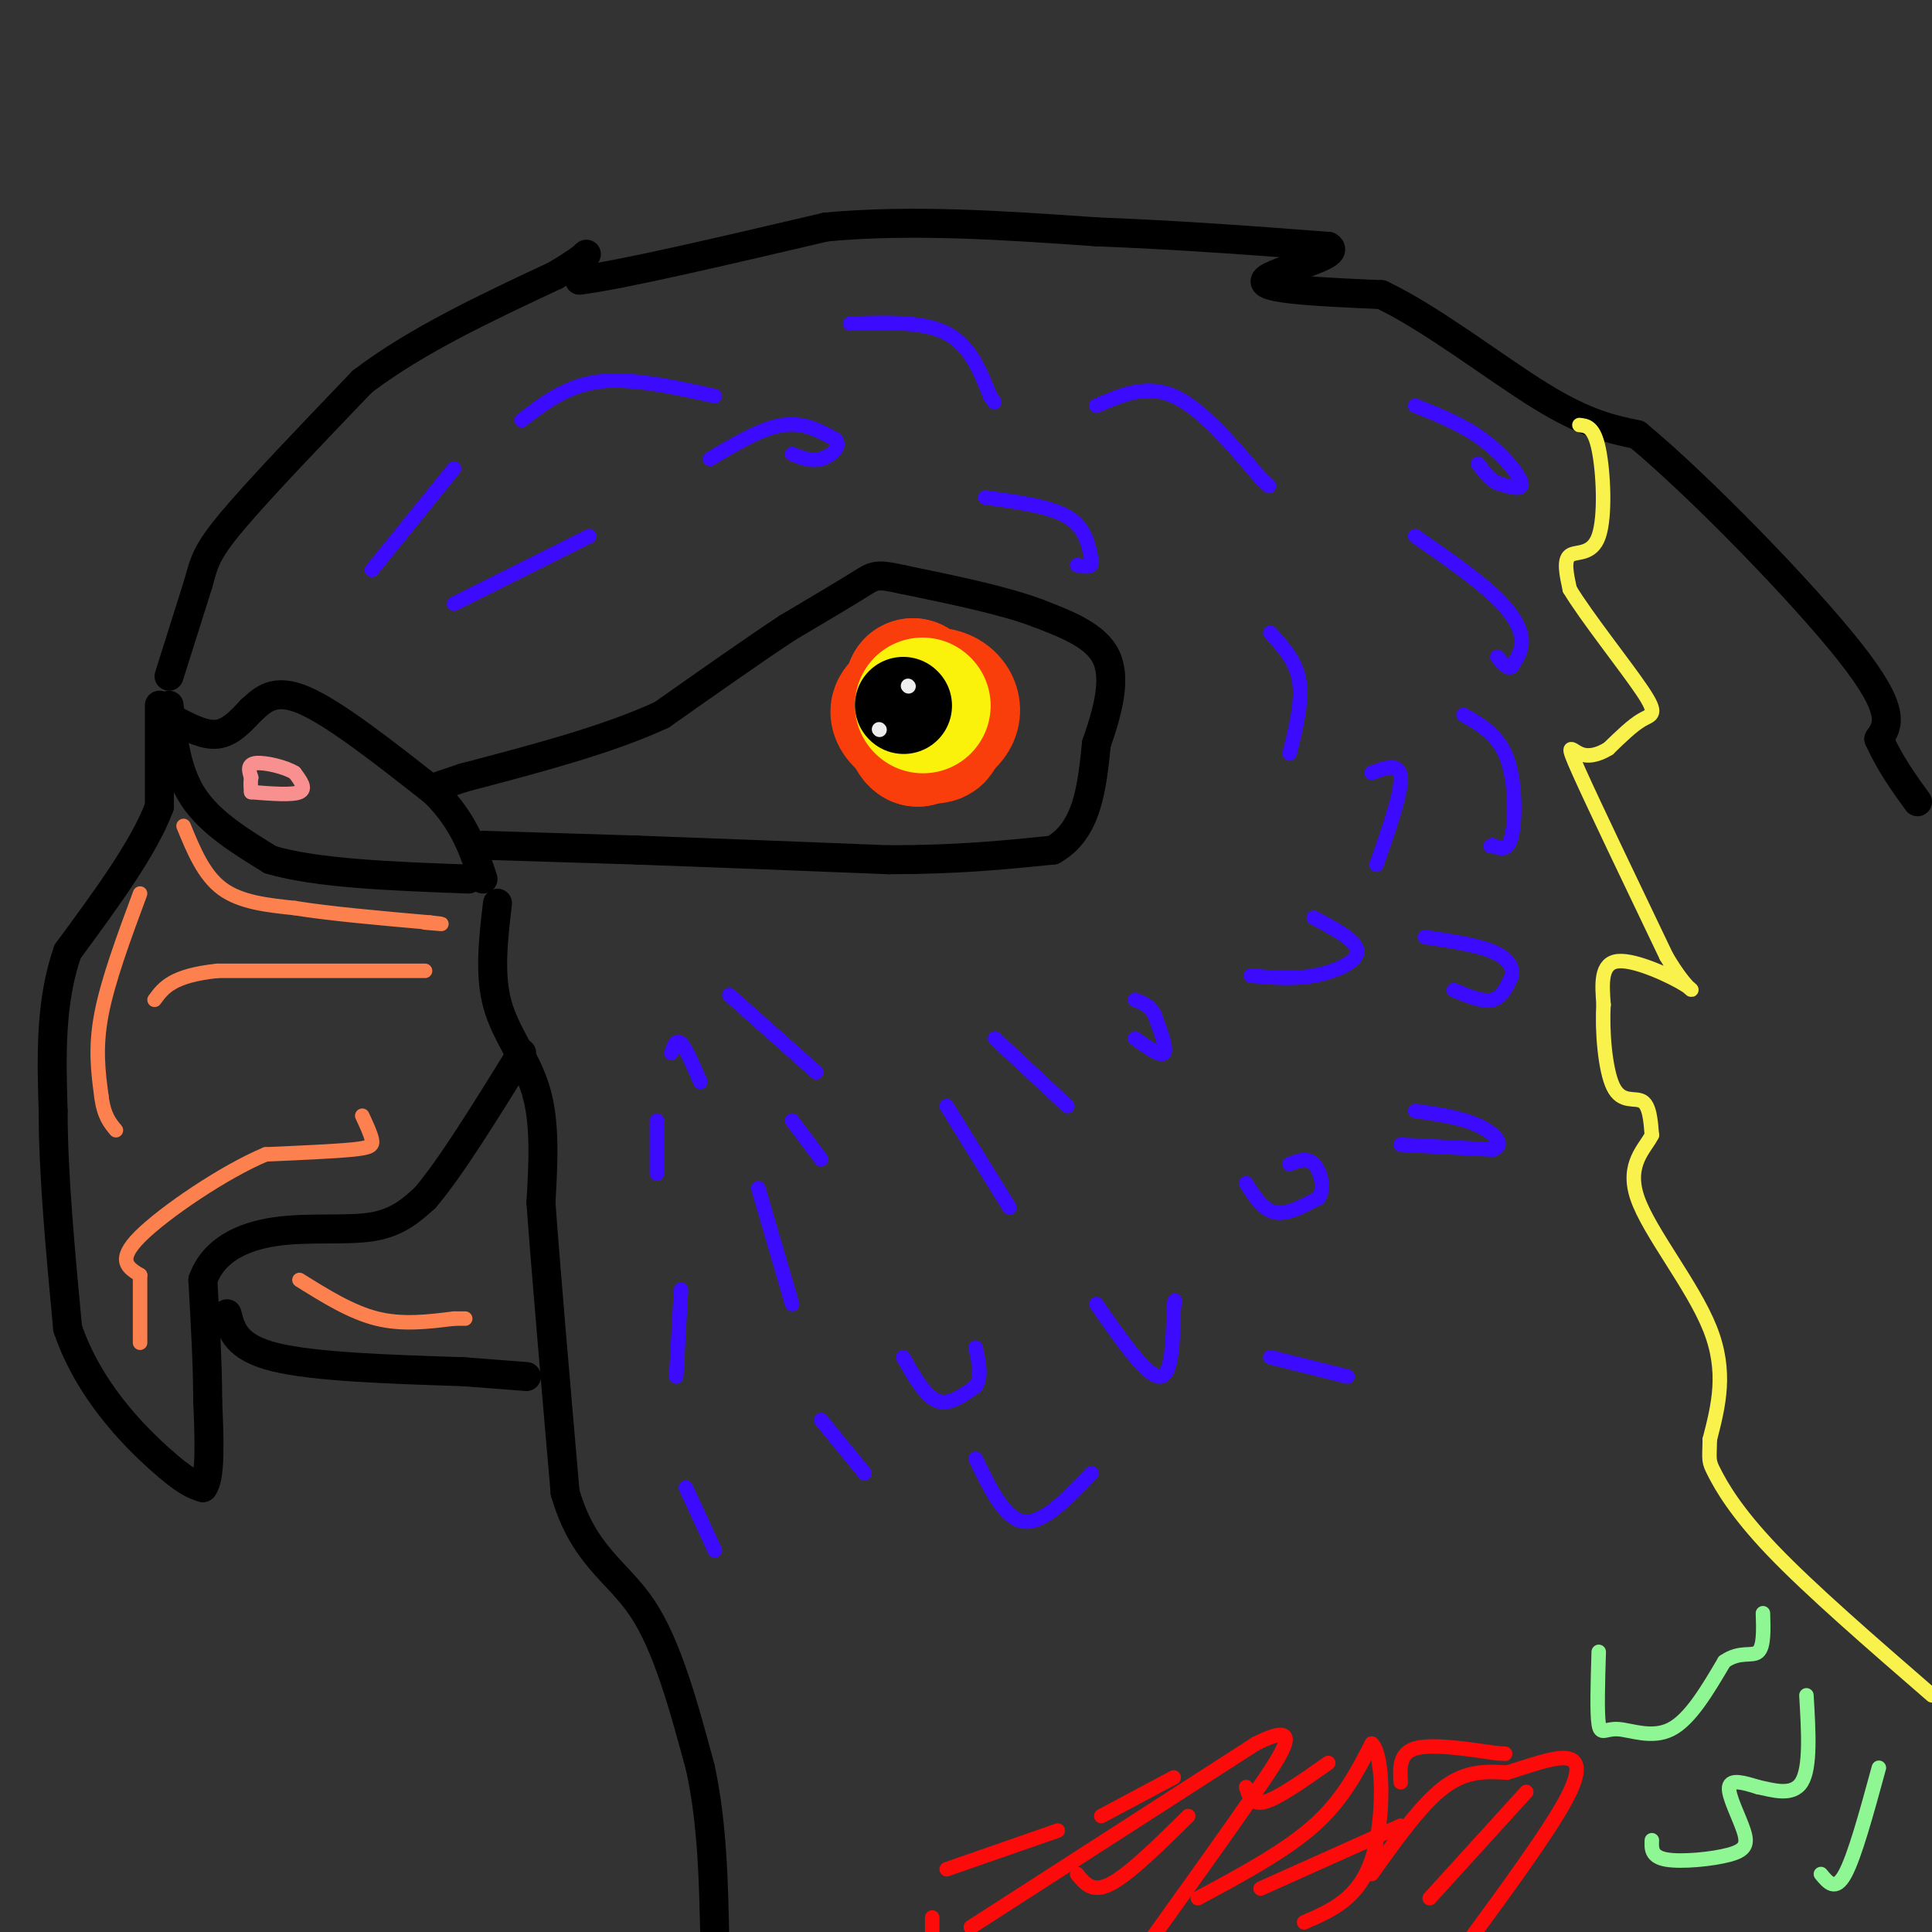 <svg viewBox='0 0 400 400' version='1.1' xmlns='http://www.w3.org/2000/svg' xmlns:xlink='http://www.w3.org/1999/xlink'><rect x="0" y="0" width="400" height="400" fill="#333333" stroke="none"/><g fill='none' stroke='#000000' stroke-width='6' stroke-linecap='round' stroke-linejoin='round'><path d='M33,146c0.000,0.000 0.000,21.000 0,21'/><path d='M33,167c-3.167,8.500 -11.083,19.250 -19,30'/><path d='M14,197c-3.667,10.500 -3.333,21.750 -3,33'/><path d='M11,230c0.000,13.000 1.500,29.000 3,45'/><path d='M14,275c4.289,12.733 13.511,22.067 19,27c5.489,4.933 7.244,5.467 9,6'/><path d='M42,308c1.667,-2.000 1.333,-10.000 1,-18'/><path d='M43,290c0.000,-7.167 -0.500,-16.083 -1,-25'/><path d='M42,265c2.179,-6.143 8.125,-9.000 15,-10c6.875,-1.000 14.679,-0.143 20,-1c5.321,-0.857 8.161,-3.429 11,-6'/><path d='M88,248c5.167,-6.000 12.583,-18.000 20,-30'/><path d='M47,272c0.917,3.500 1.833,7.000 10,9c8.167,2.000 23.583,2.500 39,3'/><path d='M96,284c8.667,0.667 10.833,0.833 13,1'/><path d='M35,146c0.750,6.833 1.500,13.667 5,19c3.500,5.333 9.750,9.167 16,13'/><path d='M56,178c9.500,2.833 25.250,3.417 41,4'/><path d='M36,149c3.167,1.667 6.333,3.333 9,3c2.667,-0.333 4.833,-2.667 7,-5'/><path d='M52,147c2.333,-2.067 4.667,-4.733 11,-2c6.333,2.733 16.667,10.867 27,19'/><path d='M90,164c6.167,6.167 8.083,12.083 10,18'/><path d='M100,175c0.000,0.000 32.000,1.000 32,1'/><path d='M132,176c14.000,0.500 33.000,1.250 52,2'/><path d='M184,178c14.333,0.000 24.167,-1.000 34,-2'/><path d='M218,176c7.167,-4.000 8.083,-13.000 9,-22'/><path d='M227,154c2.467,-7.022 4.133,-13.578 2,-18c-2.133,-4.422 -8.067,-6.711 -14,-9'/><path d='M215,127c-7.000,-2.667 -17.500,-4.833 -28,-7'/><path d='M187,120c-5.689,-1.267 -5.911,-0.933 -9,1c-3.089,1.933 -9.044,5.467 -15,9'/><path d='M163,130c-6.833,4.500 -16.417,11.250 -26,18'/><path d='M137,148c-11.167,5.167 -26.083,9.083 -41,13'/><path d='M96,161c-7.667,2.500 -6.333,2.250 -5,2'/><path d='M35,140c0.000,0.000 6.000,-19.000 6,-19'/><path d='M41,121c1.289,-4.556 1.511,-6.444 7,-13c5.489,-6.556 16.244,-17.778 27,-29'/><path d='M75,79c11.167,-8.500 25.583,-15.250 40,-22'/><path d='M115,57c7.600,-4.533 6.600,-4.867 6,-4c-0.600,0.867 -0.800,2.933 -1,5'/><path d='M120,58c8.333,-1.000 29.667,-6.000 51,-11'/><path d='M171,47c17.833,-1.667 36.917,-0.333 56,1'/><path d='M227,48c17.333,0.667 32.667,1.833 48,3'/><path d='M275,51c3.511,1.889 -11.711,5.111 -13,7c-1.289,1.889 11.356,2.444 24,3'/><path d='M286,61c10.178,4.778 23.622,15.222 33,21c9.378,5.778 14.689,6.889 20,8'/><path d='M339,90c12.622,10.444 34.178,32.556 44,45c9.822,12.444 7.911,15.222 6,18'/><path d='M389,153c2.333,5.167 5.167,9.083 8,13'/><path d='M103,187c-0.867,7.378 -1.733,14.756 0,21c1.733,6.244 6.067,11.356 8,18c1.933,6.644 1.467,14.822 1,23'/><path d='M112,249c1.000,13.833 3.000,36.917 5,60'/><path d='M117,309c3.800,13.200 10.800,16.200 16,24c5.200,7.800 8.600,20.400 12,33'/><path d='M145,366c2.500,11.500 2.750,23.750 3,36'/></g>
<g fill='none' stroke='#3C0AFC' stroke-width='3' stroke-linecap='round' stroke-linejoin='round'><path d='M136,232c0.000,0.000 0.000,11.000 0,11'/><path d='M139,218c0.500,-1.500 1.000,-3.000 2,-2c1.000,1.000 2.500,4.500 4,8'/><path d='M151,206c0.000,0.000 18.000,16.000 18,16'/><path d='M164,232c0.000,0.000 6.000,8.000 6,8'/><path d='M157,246c0.000,0.000 7.000,24.000 7,24'/><path d='M141,267c0.000,0.000 -1.000,18.000 -1,18'/><path d='M142,308c0.000,0.000 6.000,13.000 6,13'/><path d='M170,294c0.000,0.000 9.000,11.000 9,11'/><path d='M196,229c0.000,0.000 13.000,21.000 13,21'/><path d='M206,215c0.000,0.000 15.000,14.000 15,14'/><path d='M235,215c2.667,1.917 5.333,3.833 6,3c0.667,-0.833 -0.667,-4.417 -2,-8'/><path d='M239,210c-1.000,-1.833 -2.500,-2.417 -4,-3'/><path d='M259,202c4.289,0.400 8.578,0.800 13,0c4.422,-0.800 8.978,-2.800 9,-5c0.022,-2.200 -4.489,-4.600 -9,-7'/><path d='M285,179c2.583,-7.417 5.167,-14.833 5,-18c-0.167,-3.167 -3.083,-2.083 -6,-1'/><path d='M227,270c5.167,7.417 10.333,14.833 13,15c2.667,0.167 2.833,-6.917 3,-14'/><path d='M243,271c0.500,-2.500 0.250,-1.750 0,-1'/><path d='M187,281c2.250,4.000 4.500,8.000 7,9c2.500,1.000 5.250,-1.000 8,-3'/><path d='M202,287c1.333,-1.833 0.667,-4.917 0,-8'/><path d='M258,245c1.750,2.750 3.500,5.500 6,6c2.500,0.500 5.750,-1.250 9,-3'/><path d='M273,248c1.400,-2.022 0.400,-5.578 -1,-7c-1.400,-1.422 -3.200,-0.711 -5,0'/><path d='M290,237c0.000,0.000 19.000,1.000 19,1'/><path d='M309,238c2.867,-0.822 0.533,-3.378 -3,-5c-3.533,-1.622 -8.267,-2.311 -13,-3'/><path d='M301,205c3.000,1.250 6.000,2.500 8,2c2.000,-0.500 3.000,-2.750 4,-5'/><path d='M313,202c0.356,-1.756 -0.756,-3.644 -4,-5c-3.244,-1.356 -8.622,-2.178 -14,-3'/><path d='M202,302c3.000,6.250 6.000,12.500 10,13c4.000,0.500 9.000,-4.750 14,-10'/><path d='M263,281c0.000,0.000 16.000,4.000 16,4'/><path d='M94,125c0.000,0.000 28.000,-14.000 28,-14'/><path d='M77,118c0.000,0.000 17.000,-21.000 17,-21'/><path d='M108,87c4.667,-3.583 9.333,-7.167 16,-8c6.667,-0.833 15.333,1.083 24,3'/><path d='M147,95c5.333,-3.167 10.667,-6.333 15,-7c4.333,-0.667 7.667,1.167 11,3'/><path d='M173,91c1.311,1.400 -0.911,3.400 -3,4c-2.089,0.600 -4.044,-0.200 -6,-1'/><path d='M176,67c7.583,-0.250 15.167,-0.500 20,2c4.833,2.500 6.917,7.750 9,13'/><path d='M205,82c1.500,2.167 0.750,1.083 0,0'/><path d='M204,103c6.667,0.917 13.333,1.833 17,4c3.667,2.167 4.333,5.583 5,9'/><path d='M226,116c0.333,1.667 -1.333,1.333 -3,1'/><path d='M227,84c5.167,-2.250 10.333,-4.500 16,-2c5.667,2.500 11.833,9.750 18,17'/><path d='M261,99c3.000,2.833 1.500,1.417 0,0'/><path d='M293,84c4.911,1.956 9.822,3.911 14,7c4.178,3.089 7.622,7.311 8,9c0.378,1.689 -2.311,0.844 -5,0'/><path d='M310,100c-1.500,-0.667 -2.750,-2.333 -4,-4'/><path d='M293,111c6.044,4.200 12.089,8.400 16,12c3.911,3.600 5.689,6.600 6,9c0.311,2.400 -0.844,4.200 -2,6'/><path d='M313,138c-0.833,0.667 -1.917,-0.667 -3,-2'/><path d='M263,131c2.667,2.917 5.333,5.833 6,10c0.667,4.167 -0.667,9.583 -2,15'/><path d='M303,148c3.600,2.067 7.200,4.133 9,9c1.800,4.867 1.800,12.533 1,16c-0.800,3.467 -2.400,2.733 -4,2'/><path d='M309,175c-0.667,0.333 -0.333,0.167 0,0'/></g>
<g fill='none' stroke='#FC814E' stroke-width='3' stroke-linecap='round' stroke-linejoin='round'><path d='M38,171c2.083,5.083 4.167,10.167 8,13c3.833,2.833 9.417,3.417 15,4'/><path d='M61,188c7.167,1.167 17.583,2.083 28,3'/><path d='M89,191c4.500,0.500 1.750,0.250 -1,0'/><path d='M88,201c0.000,0.000 -43.000,0.000 -43,0'/><path d='M45,201c-9.333,1.000 -11.167,3.500 -13,6'/><path d='M29,185c-3.333,9.000 -6.667,18.000 -8,25c-1.333,7.000 -0.667,12.000 0,17'/><path d='M21,227c0.500,4.000 1.750,5.500 3,7'/><path d='M75,231c0.889,1.911 1.778,3.822 2,5c0.222,1.178 -0.222,1.622 -4,2c-3.778,0.378 -10.889,0.689 -18,1'/><path d='M55,239c-8.578,3.578 -21.022,12.022 -26,17c-4.978,4.978 -2.489,6.489 0,8'/><path d='M29,264c0.000,3.667 0.000,8.833 0,14'/><path d='M62,265c5.333,3.333 10.667,6.667 16,8c5.333,1.333 10.667,0.667 16,0'/><path d='M94,273c3.000,0.000 2.500,0.000 2,0'/></g>
<g fill='none' stroke='#FD0A0A' stroke-width='3' stroke-linecap='round' stroke-linejoin='round'><path d='M193,397c0.000,0.000 0.000,5.000 0,5'/><path d='M201,399c0.000,0.000 59.000,-38.000 59,-38'/><path d='M260,361c10.156,-5.067 6.044,1.267 0,10c-6.044,8.733 -14.022,19.867 -22,31'/><path d='M248,393c9.000,-4.833 18.000,-9.667 24,-15c6.000,-5.333 9.000,-11.167 12,-17'/><path d='M284,361c2.489,2.111 2.711,15.889 0,24c-2.711,8.111 -8.356,10.556 -14,13'/><path d='M284,388c5.167,-7.250 10.333,-14.500 15,-18c4.667,-3.500 8.833,-3.250 13,-3'/><path d='M312,367c4.488,-1.333 9.208,-3.167 12,-3c2.792,0.167 3.655,2.333 0,9c-3.655,6.667 -11.827,17.833 -20,29'/><path d='M223,388c1.583,2.000 3.167,4.000 7,2c3.833,-2.000 9.917,-8.000 16,-14'/><path d='M196,387c0.000,0.000 23.000,-8.000 23,-8'/><path d='M228,376c0.000,0.000 15.000,-8.000 15,-8'/><path d='M258,370c0.583,1.917 1.167,3.833 4,3c2.833,-0.833 7.917,-4.417 13,-8'/><path d='M261,391c0.000,0.000 29.000,-13.000 29,-13'/><path d='M296,393c0.000,0.000 20.000,-22.000 20,-22'/><path d='M290,369c-0.167,-3.000 -0.333,-6.000 3,-7c3.333,-1.000 10.167,0.000 17,1'/><path d='M310,363c2.833,0.167 1.417,0.083 0,0'/></g>
<g fill='none' stroke='#F9F24D' stroke-width='3' stroke-linecap='round' stroke-linejoin='round'><path d='M327,88c1.512,0.155 3.024,0.310 4,5c0.976,4.690 1.417,13.917 0,18c-1.417,4.083 -4.690,3.024 -6,4c-1.310,0.976 -0.655,3.988 0,7'/><path d='M325,122c3.310,5.548 11.583,15.917 15,21c3.417,5.083 1.976,4.881 0,6c-1.976,1.119 -4.488,3.560 -7,6'/><path d='M333,155c-2.226,1.369 -4.292,1.792 -6,1c-1.708,-0.792 -3.060,-2.798 0,4c3.060,6.798 10.530,22.399 18,38'/><path d='M345,198c4.488,7.643 6.708,7.750 4,6c-2.708,-1.750 -10.345,-5.357 -14,-5c-3.655,0.357 -3.327,4.679 -3,9'/><path d='M332,208c-0.345,5.143 0.292,13.500 2,17c1.708,3.500 4.488,2.143 6,3c1.512,0.857 1.756,3.929 2,7'/><path d='M342,235c-1.262,2.690 -5.417,5.917 -3,13c2.417,7.083 11.405,18.024 15,27c3.595,8.976 1.798,15.988 0,23'/><path d='M354,298c-0.095,4.548 -0.333,4.417 1,7c1.333,2.583 4.238,7.881 12,16c7.762,8.119 20.381,19.060 33,30'/></g>
<g fill='none' stroke='#F93D0B' stroke-width='28' stroke-linecap='round' stroke-linejoin='round'><path d='M188,148c0.000,0.000 0.100,0.100 0.1,0.1'/><path d='M187,147c0.000,0.000 7.000,3.000 7,3'/><path d='M194,150c-0.289,0.822 -4.511,1.378 -6,0c-1.489,-1.378 -0.244,-4.689 1,-8'/><path d='M189,142c1.444,0.756 4.556,6.644 5,9c0.444,2.356 -1.778,1.178 -4,0'/><path d='M190,151c-1.867,-0.756 -4.533,-2.644 -4,-4c0.533,-1.356 4.267,-2.178 8,-3'/><path d='M194,144c2.222,0.200 3.778,2.200 3,4c-0.778,1.800 -3.889,3.400 -7,5'/><path d='M190,153c-1.333,-0.667 -1.167,-4.833 -1,-9'/><path d='M189,144c0.167,-1.500 1.083,-0.750 2,0'/></g>
<g fill='none' stroke='#FBF20B' stroke-width='28' stroke-linecap='round' stroke-linejoin='round'><path d='M191,146c0.000,0.000 0.100,0.100 0.1,0.1'/></g>
<g fill='none' stroke='#000000' stroke-width='20' stroke-linecap='round' stroke-linejoin='round'><path d='M187,146c0.000,0.000 0.100,0.100 0.1,0.1'/></g>
<g fill='none' stroke='#EEEEEE' stroke-width='3' stroke-linecap='round' stroke-linejoin='round'><path d='M188,142c0.000,0.000 0.100,0.100 0.1,0.1'/><path d='M182,151c0.000,0.000 0.100,0.100 0.1,0.1'/></g>
<g fill='none' stroke='#F99090' stroke-width='3' stroke-linecap='round' stroke-linejoin='round'><path d='M52,164c4.250,0.333 8.500,0.667 10,0c1.500,-0.667 0.250,-2.333 -1,-4'/><path d='M61,160c-1.889,-1.200 -6.111,-2.200 -8,-2c-1.889,0.200 -1.444,1.600 -1,3'/><path d='M52,161c-0.167,1.000 -0.083,2.000 0,3'/></g>
<g fill='none' stroke='#8EF693' stroke-width='3' stroke-linecap='round' stroke-linejoin='round'><path d='M331,342c-0.190,6.310 -0.381,12.619 0,15c0.381,2.381 1.333,0.833 4,1c2.667,0.167 7.048,2.048 11,0c3.952,-2.048 7.476,-8.024 11,-14'/><path d='M357,344c3.222,-2.267 5.778,-0.933 7,-2c1.222,-1.067 1.111,-4.533 1,-8'/><path d='M342,381c-0.080,1.724 -0.159,3.448 3,4c3.159,0.552 9.558,-0.069 13,-1c3.442,-0.931 3.927,-2.174 3,-5c-0.927,-2.826 -3.265,-7.236 -3,-9c0.265,-1.764 3.132,-0.882 6,0'/><path d='M364,370c2.889,0.578 7.111,2.022 9,-1c1.889,-3.022 1.444,-10.511 1,-18'/><path d='M377,388c1.500,1.833 3.000,3.667 5,0c2.000,-3.667 4.500,-12.833 7,-22'/></g>
</svg>
